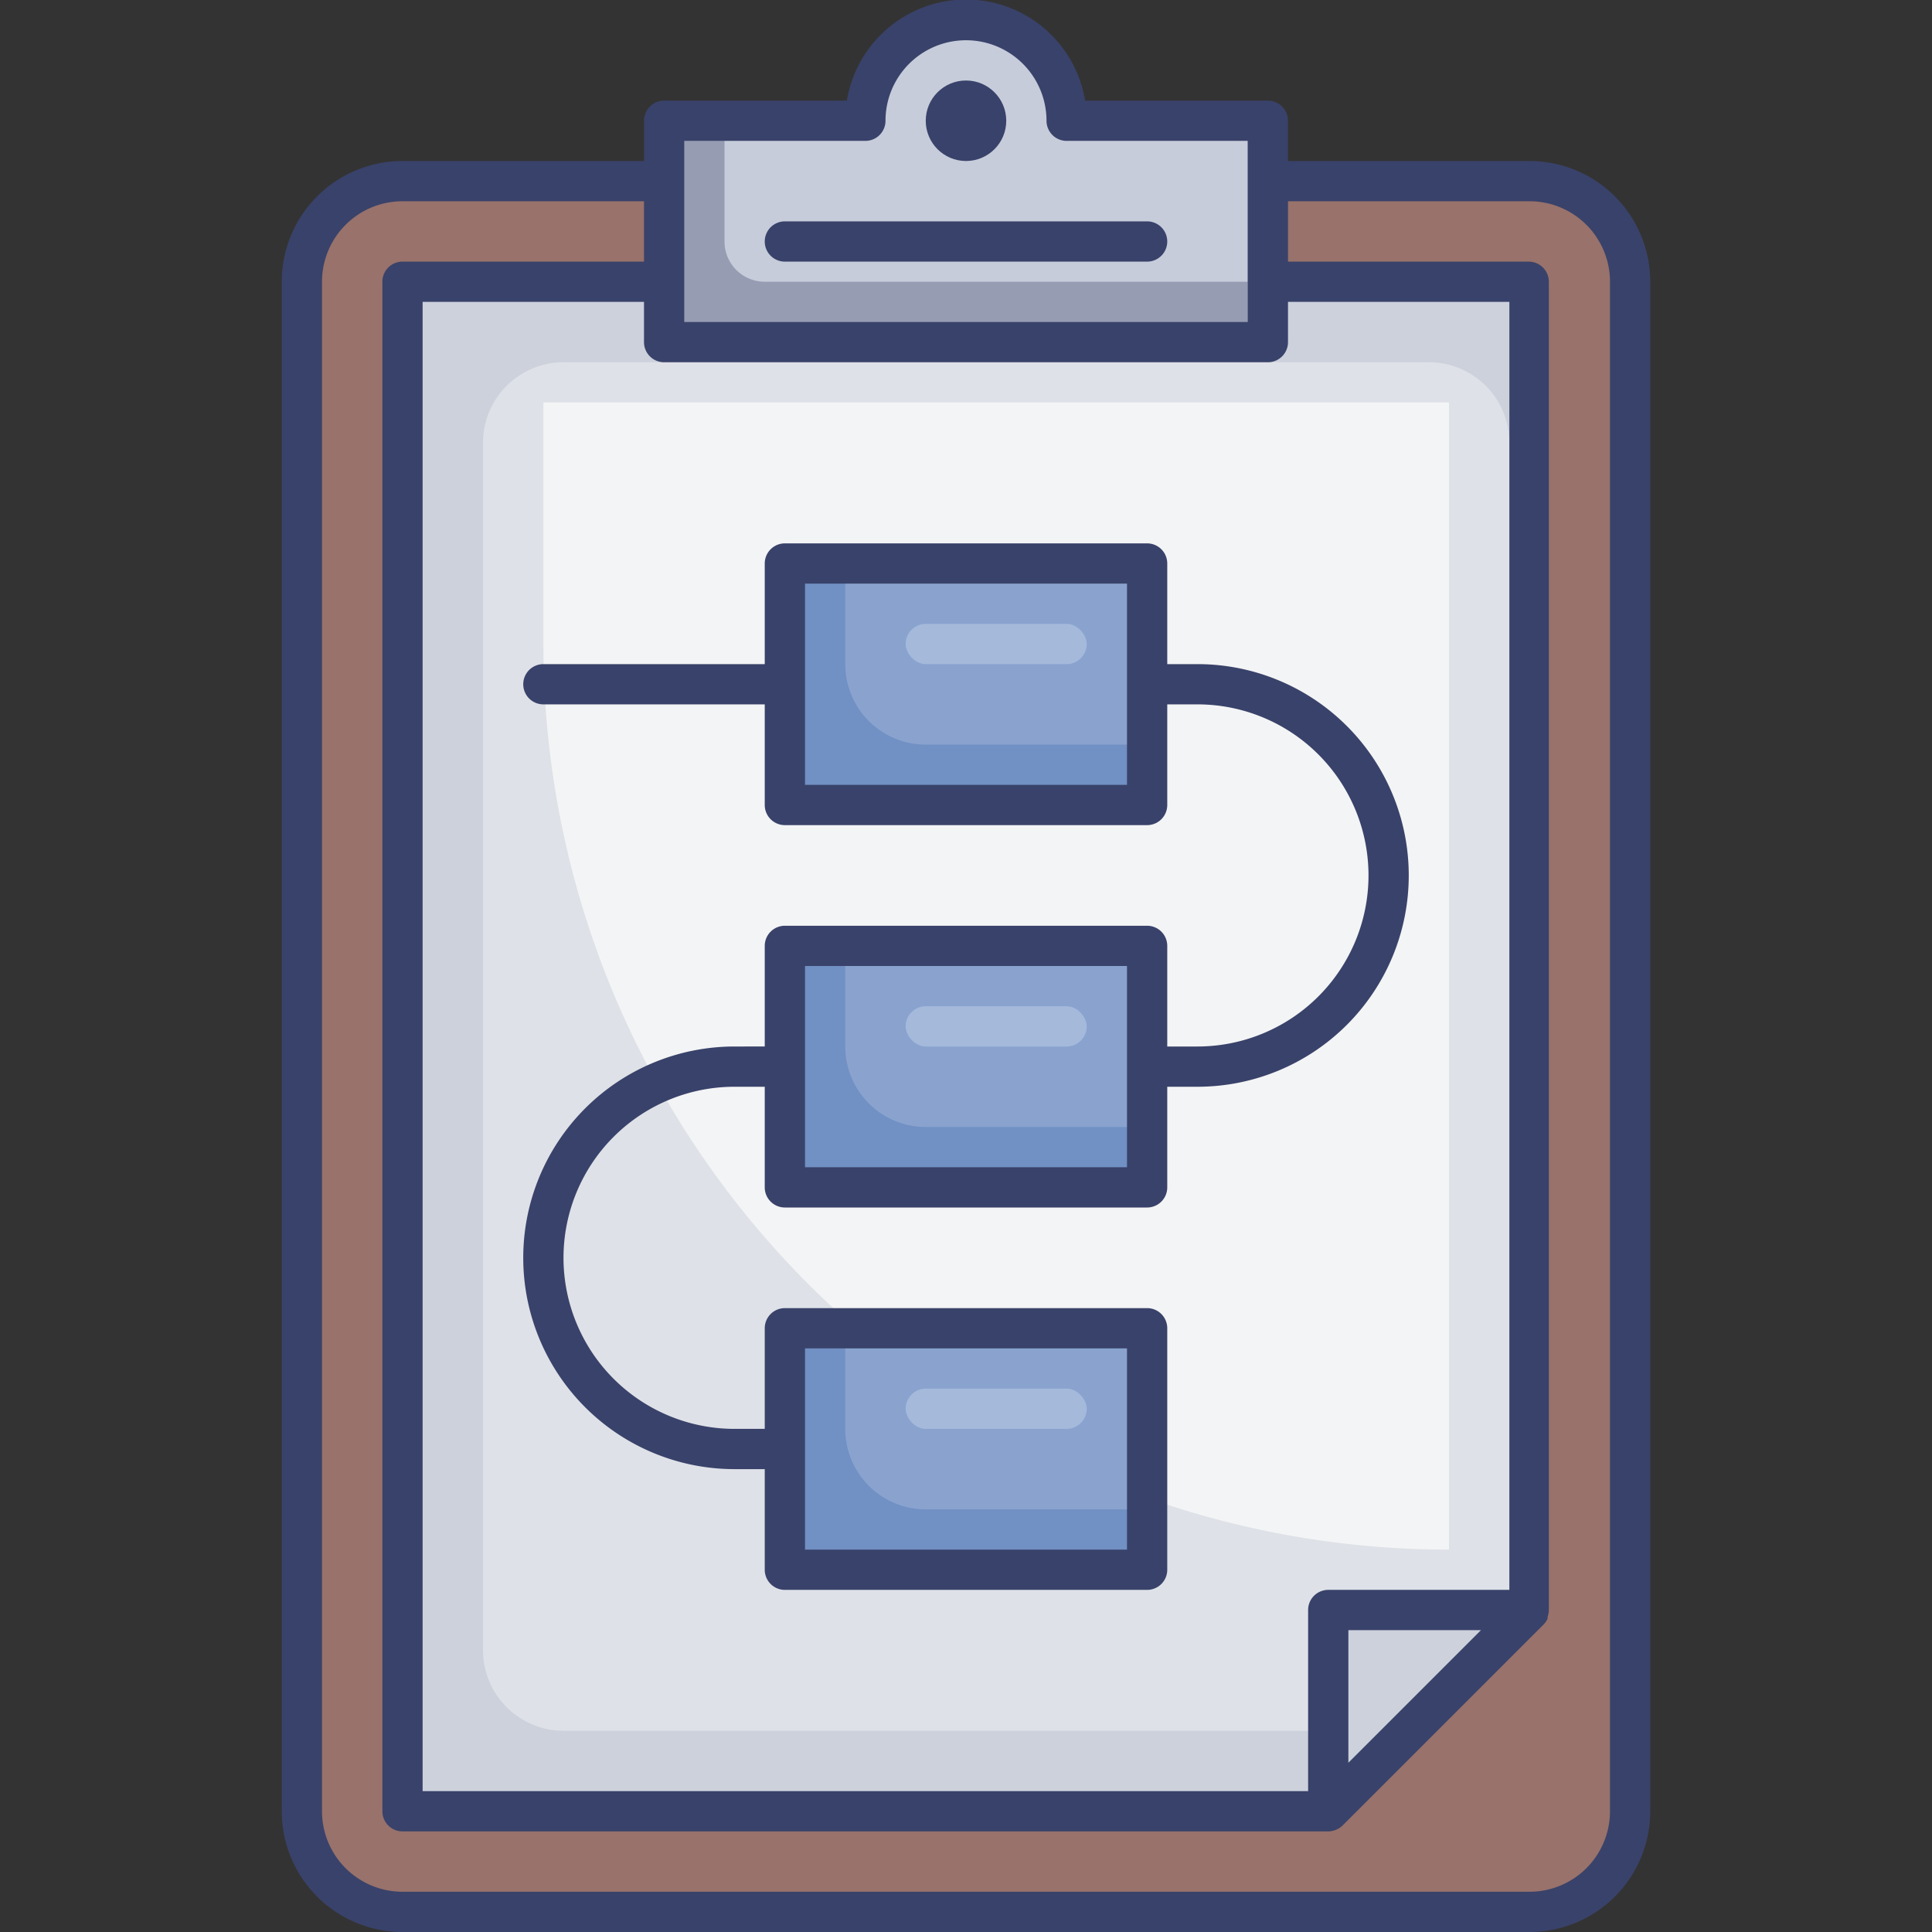 <svg id="Layer_1" data-name="Layer 1" xmlns="http://www.w3.org/2000/svg" viewBox="0 0 96 96"><rect x="0" y="0" width="96" height="96" fill="#333333" stroke="none"/><defs><style>.cls-1{fill:#98726b;}.cls-2{fill:#ccd1dc;}.cls-3{fill:#dee1e7;}.cls-4{fill:#f3f4f5;}.cls-5{fill:#7190c4;}.cls-6{fill:#89a3ce;}.cls-7{fill:#a5b9db;}.cls-8{fill:#969cb2;}.cls-9{fill:#c6ccda;}.cls-10{fill:#39426a;}</style></defs><title>clipboard, clipchart, chart, connect, plan</title><path class="cls-1" d="M63,9H76a5,5,0,0,1,5,5V90a5,5,0,0,1-5,5H20a5,5,0,0,1-5-5V14a5,5,0,0,1,5-5H33"/><polygon class="cls-2" points="76 80 66 90 20 90 20 14 76 14 76 80"/><path class="cls-3" d="M75,81l-5,5H28a4,4,0,0,1-4-4V22a4,4,0,0,1,4-4H71a4,4,0,0,1,4,4Z"/><polygon class="cls-2" points="66 80 76 80 66 90 66 80"/><path class="cls-4" d="M27,20H72a0,0,0,0,1,0,0V77a0,0,0,0,1,0,0h0A45,45,0,0,1,27,32V20A0,0,0,0,1,27,20Z"/><rect class="cls-5" x="39" y="47" width="18" height="12"/><path class="cls-6" d="M42,47H57a0,0,0,0,1,0,0v9a0,0,0,0,1,0,0H46a4,4,0,0,1-4-4V47A0,0,0,0,1,42,47Z"/><rect class="cls-7" x="45" y="50" width="9" height="2" rx="1"/><rect class="cls-5" x="39" y="66" width="18" height="12"/><path class="cls-6" d="M42,66H57a0,0,0,0,1,0,0v9a0,0,0,0,1,0,0H46a4,4,0,0,1-4-4V66A0,0,0,0,1,42,66Z"/><rect class="cls-7" x="45" y="69" width="9" height="2" rx="1"/><rect class="cls-5" x="39" y="28" width="18" height="12"/><path class="cls-6" d="M42,28H57a0,0,0,0,1,0,0v9a0,0,0,0,1,0,0H46a4,4,0,0,1-4-4V28A0,0,0,0,1,42,28Z"/><path class="cls-8" d="M53,6A5,5,0,0,0,43,6H33V17H63V6Z"/><path class="cls-9" d="M53,6A5,5,0,0,0,43,6H36v6a2,2,0,0,0,2,2H62V6Z"/><path class="cls-10" d="M76,8H64V6a1,1,0,0,0-1-1H53.92A6,6,0,0,0,42.08,5H33a1,1,0,0,0-1,1V8H20a6,6,0,0,0-6,6V90a6,6,0,0,0,6,6H76a6,6,0,0,0,6-6V14A6,6,0,0,0,76,8ZM75,79H66a1,1,0,0,0-1,1v9H21V15H32v2a1,1,0,0,0,1,1H63a1,1,0,0,0,1-1V15H75Zm-1.41,2L67,87.59V81ZM34,7h9a1,1,0,0,0,1-1,4,4,0,0,1,8,0,1,1,0,0,0,1,1h9v9H34ZM80,90a4,4,0,0,1-4,4H20a4,4,0,0,1-4-4V14a4,4,0,0,1,4-4H32v3H20a1,1,0,0,0-1,1V90a1,1,0,0,0,1,1H66a1,1,0,0,0,.38-.08.93.93,0,0,0,.33-.21l10-10h0a1.07,1.07,0,0,0,.19-.28l0-.09a1.31,1.31,0,0,0,.06-.27s0,0,0-.06V14a1,1,0,0,0-1-1H64V10H76a4,4,0,0,1,4,4Z"/><circle class="cls-10" cx="48" cy="6" r="2"/><path class="cls-10" d="M39,13H57a1,1,0,0,0,0-2H39a1,1,0,0,0,0,2Z"/><path class="cls-10" d="M59.5,33H58V28a1,1,0,0,0-1-1H39a1,1,0,0,0-1,1v5H27a1,1,0,0,0,0,2H38v5a1,1,0,0,0,1,1H57a1,1,0,0,0,1-1V35h1.5a8.5,8.5,0,0,1,0,17H58V47a1,1,0,0,0-1-1H39a1,1,0,0,0-1,1v5H36.5a10.5,10.5,0,0,0,0,21H38v5a1,1,0,0,0,1,1H57a1,1,0,0,0,1-1V66a1,1,0,0,0-1-1H39a1,1,0,0,0-1,1v5H36.5a8.5,8.5,0,0,1,0-17H38v5a1,1,0,0,0,1,1H57a1,1,0,0,0,1-1V54h1.5a10.5,10.5,0,0,0,0-21ZM56,39H40V29H56ZM40,67H56V77H40Zm16-9H40V48H56Z"/><rect class="cls-7" x="45" y="31" width="9" height="2" rx="1"/></svg>